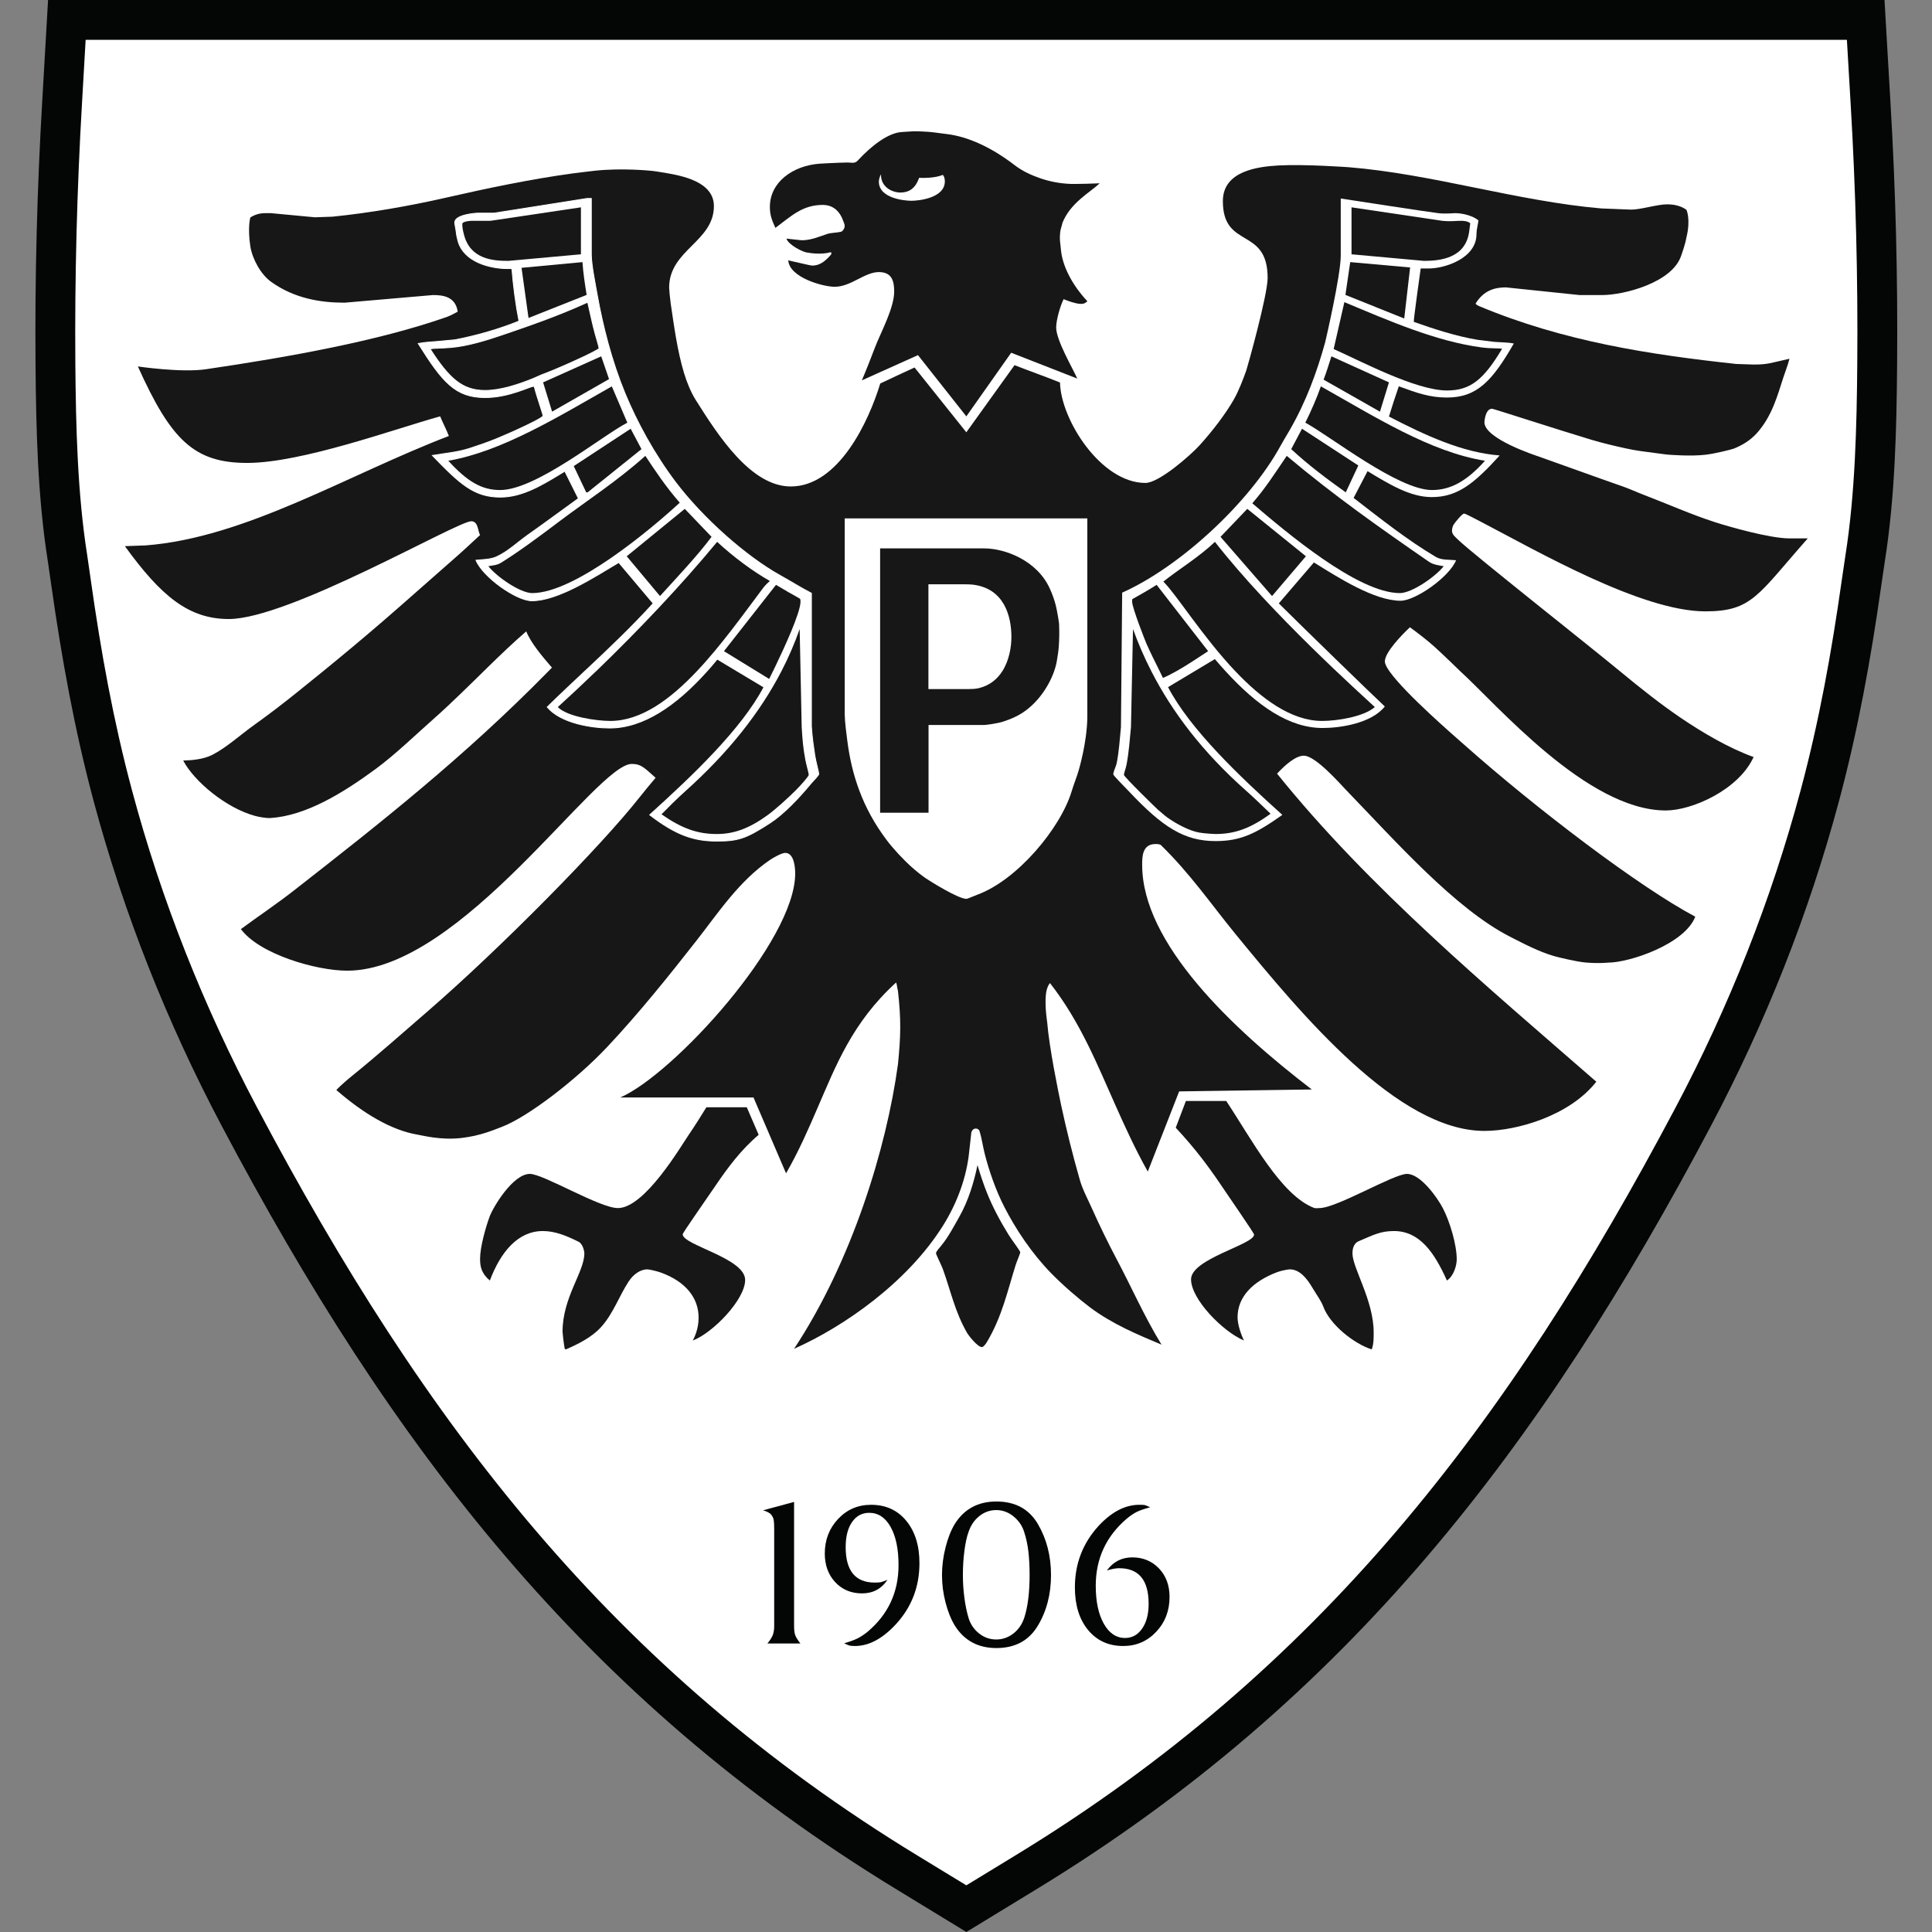 <?xml version="1.0" encoding="UTF-8"?> <svg xmlns="http://www.w3.org/2000/svg" width="64" height="64" viewBox="0 0 64 64" fill="none"><rect x="0" y="0" width="64" height="64" fill="#808080" stroke="none"/><g clip-path="url(#clip0_22840_304721)"><path fill-rule="evenodd" clip-rule="evenodd" d="M62.438 18.593L62.316 19.42C61.977 21.816 61.55 24.182 60.923 26.521C59.922 30.264 58.487 33.876 56.675 37.301C51.068 47.901 44.681 56.281 34.315 62.595L32.012 64L29.709 62.595C19.343 56.28 12.955 47.901 7.346 37.3C5.535 33.876 4.1 30.263 3.097 26.52C2.471 24.18 2.044 21.814 1.704 19.419L1.584 18.59C1.247 16.453 1.196 14.246 1.177 12.086C1.152 9.167 1.229 6.244 1.4 3.332L1.592 -7.1153e-07H62.427L62.62 3.326C62.795 6.241 62.869 9.165 62.844 12.085C62.826 14.247 62.775 16.454 62.438 18.593Z" fill="#040606"></path><path fill-rule="evenodd" clip-rule="evenodd" d="M61.133 18.394L61.009 19.232C60.674 21.597 60.268 23.866 59.648 26.18C58.671 29.829 57.275 33.344 55.508 36.684C49.938 47.212 43.71 55.327 33.628 61.468L32.011 62.454L30.395 61.469C20.312 55.326 14.082 47.212 8.513 36.682C6.747 33.344 5.349 29.829 4.372 26.179C3.752 23.865 3.344 21.595 3.01 19.231L2.889 18.392C2.566 16.357 2.514 14.134 2.496 12.074C2.473 9.201 2.549 6.276 2.717 3.407L2.837 1.32H61.181L61.303 3.405C61.474 6.272 61.549 9.204 61.524 12.074C61.507 14.134 61.454 16.358 61.133 18.394Z" fill="white"></path><path d="M25.279 50.03L26.305 49.753V53.851C26.305 53.984 26.316 54.086 26.339 54.155C26.36 54.224 26.419 54.321 26.514 54.443H25.421C25.508 54.338 25.567 54.244 25.599 54.163C25.631 54.083 25.646 53.982 25.646 53.859V53.576V50.647C25.646 50.508 25.641 50.409 25.63 50.351C25.619 50.291 25.592 50.235 25.551 50.18C25.509 50.123 25.418 50.074 25.279 50.03Z" fill="#040606"></path><path d="M27.964 54.435C28.142 54.384 28.285 54.334 28.393 54.281C28.502 54.227 28.615 54.154 28.732 54.061C29.421 53.483 29.765 52.746 29.765 51.846C29.765 51.319 29.679 50.898 29.504 50.584C29.329 50.271 29.093 50.114 28.794 50.114C28.556 50.114 28.367 50.216 28.226 50.419C28.085 50.622 28.014 50.899 28.014 51.249C28.014 52.034 28.335 52.425 28.976 52.425C29.07 52.425 29.137 52.42 29.179 52.412C29.22 52.402 29.293 52.376 29.398 52.333C29.199 52.633 28.918 52.783 28.556 52.783C28.195 52.783 27.899 52.659 27.668 52.412C27.437 52.163 27.322 51.847 27.322 51.462C27.322 51.011 27.47 50.628 27.764 50.316C28.058 50.004 28.422 49.848 28.856 49.848C29.34 49.848 29.728 50.024 30.02 50.377C30.312 50.731 30.458 51.199 30.458 51.782C30.458 52.566 30.197 53.242 29.674 53.809C29.229 54.288 28.779 54.526 28.323 54.526C28.234 54.526 28.171 54.52 28.136 54.51C28.099 54.499 28.042 54.474 27.964 54.435Z" fill="#040606"></path><path d="M31.205 52.174C31.205 51.874 31.243 51.57 31.322 51.261C31.399 50.952 31.502 50.693 31.63 50.481C31.941 49.987 32.4 49.739 33.006 49.739C33.629 49.739 34.086 49.987 34.379 50.481C34.67 50.976 34.816 51.541 34.816 52.174C34.816 52.814 34.669 53.377 34.374 53.863C34.079 54.35 33.623 54.594 33.006 54.594C32.4 54.594 31.941 54.345 31.63 53.851C31.502 53.64 31.399 53.383 31.322 53.084C31.243 52.783 31.205 52.48 31.205 52.174ZM32.081 50.757C32.025 50.912 31.98 51.119 31.947 51.378C31.913 51.636 31.897 51.902 31.897 52.174C31.897 52.425 31.913 52.676 31.947 52.93C31.98 53.182 32.028 53.409 32.089 53.61C32.151 53.809 32.265 53.976 32.433 54.11C32.6 54.242 32.79 54.31 33.002 54.31C33.209 54.31 33.397 54.244 33.567 54.114C33.737 53.983 33.859 53.806 33.932 53.584C34.048 53.223 34.107 52.753 34.107 52.174C34.107 51.886 34.093 51.624 34.066 51.391C34.038 51.156 33.99 50.939 33.923 50.736C33.857 50.533 33.737 50.363 33.567 50.227C33.397 50.091 33.209 50.023 33.002 50.023C32.796 50.023 32.608 50.089 32.441 50.223C32.273 50.357 32.154 50.535 32.081 50.757Z" fill="#040606"></path><path d="M38.1 49.931C37.912 49.981 37.765 50.031 37.662 50.081C37.559 50.131 37.447 50.207 37.325 50.308C36.641 50.892 36.298 51.633 36.298 52.53C36.298 53.054 36.388 53.473 36.565 53.788C36.742 54.102 36.977 54.26 37.27 54.26C37.503 54.26 37.691 54.156 37.834 53.95C37.978 53.744 38.05 53.47 38.05 53.13C38.05 52.343 37.725 51.949 37.072 51.949C36.967 51.949 36.832 51.974 36.666 52.024C36.877 51.735 37.158 51.59 37.508 51.59C37.864 51.59 38.159 51.713 38.393 51.957C38.626 52.202 38.743 52.516 38.743 52.901C38.743 53.355 38.596 53.741 38.301 54.055C38.005 54.369 37.642 54.526 37.208 54.526C36.725 54.526 36.337 54.35 36.044 53.996C35.753 53.644 35.607 53.172 35.607 52.584C35.607 51.799 35.868 51.121 36.391 50.548C36.824 50.081 37.275 49.848 37.742 49.848C37.831 49.848 37.889 49.851 37.917 49.856C37.944 49.862 38.005 49.886 38.1 49.931Z" fill="#040606"></path><path d="M48.5 17.013C48.548 17.013 48.885 17.197 49.081 17.297C50.871 18.227 54.361 20.252 56.49 20.252C58.044 20.252 58.227 19.707 59.885 17.835H59.273C58.624 17.833 57.276 17.448 56.815 17.299C56.028 17.045 55.252 16.699 54.474 16.401C54.242 16.314 53.989 16.196 53.753 16.113C52.821 15.789 51.898 15.45 50.981 15.126C50.903 15.099 49.173 14.54 49.173 13.988C49.173 13.981 49.195 13.54 49.427 13.54C49.475 13.54 51.616 14.237 52.712 14.566C53.095 14.681 53.493 14.774 53.883 14.859C54.19 14.927 54.528 14.969 54.84 15.008C54.975 15.025 55.224 15.062 55.273 15.062C55.273 15.062 56.015 15.124 56.517 15.062C56.813 15.025 57.345 14.895 57.441 14.859C57.694 14.754 57.961 14.61 58.198 14.349C58.705 13.783 58.883 13.094 59.071 12.518C59.139 12.306 59.222 12.108 59.278 11.884C58.642 12.025 58.571 12.076 58.09 12.076L57.515 12.057C54.672 11.749 51.804 11.316 48.991 10.138C48.957 10.123 48.899 10.091 48.88 10.057C49.159 9.601 49.546 9.52 49.885 9.52L52.324 9.774H53.083C53.778 9.774 55.404 9.369 55.695 8.459C55.702 8.435 55.822 8.112 55.865 7.868C56.015 7.255 55.865 6.949 55.865 6.949C55.652 6.8 55.419 6.769 55.222 6.769C54.898 6.769 54.356 6.944 54.032 6.944L53.047 6.905C50.257 6.664 47.466 5.766 44.676 5.539C44.676 5.539 43.224 5.434 42.353 5.481C41.674 5.52 40.509 5.659 40.509 6.661C40.509 8.271 41.992 7.495 41.992 9.208C41.992 9.778 41.322 12.166 41.283 12.278C41.182 12.558 41.035 12.949 40.873 13.232C40.6 13.713 40.153 14.294 39.736 14.753C39.441 15.077 38.397 15.998 37.943 15.998C36.47 15.998 35.138 13.898 35.114 12.671C34.61 12.467 34.102 12.291 33.608 12.096L32.011 14.32L30.296 12.174C29.919 12.35 29.528 12.526 29.159 12.704C28.777 13.969 27.772 16.115 26.196 16.115C24.881 16.115 23.797 14.444 23.048 13.251C22.877 12.978 22.749 12.654 22.659 12.356C22.437 11.624 22.327 10.789 22.218 10.055C22.193 9.88 22.166 9.578 22.166 9.53C22.166 8.278 23.649 8.008 23.649 6.827C23.649 6.017 22.59 5.822 22.041 5.727C21.885 5.7 21.598 5.656 21.549 5.656C21.549 5.656 20.598 5.558 19.701 5.656C19.652 5.662 19.187 5.715 18.955 5.747C17.594 5.932 16.137 6.237 14.778 6.547C13.554 6.827 12.238 7.054 11.014 7.178L10.429 7.198C10.38 7.198 9.024 7.061 8.975 7.061C8.736 7.061 8.553 7.041 8.293 7.203C8.293 7.203 8.196 7.516 8.293 8.166C8.363 8.585 8.638 9.089 8.98 9.335C9.753 9.889 10.62 10.027 11.415 10.027L14.342 9.774C14.661 9.774 15.09 9.816 15.162 10.325C15.03 10.399 14.897 10.467 14.778 10.508C12.509 11.299 9.575 11.827 6.818 12.232C6.003 12.352 4.567 12.139 4.567 12.139C5.664 14.573 6.429 15.335 8.185 15.335C9.995 15.335 13.071 14.21 14.581 13.792C14.674 14.021 14.791 14.236 14.869 14.443C11.523 15.723 8.148 17.811 4.828 18.067L4.137 18.092C5.343 19.76 6.261 20.506 7.58 20.506C9.583 20.506 15.144 17.267 15.61 17.267C15.849 17.267 15.824 17.594 15.903 17.724C15.633 17.972 15.379 18.213 15.106 18.452C14.291 19.164 13.474 19.896 12.706 20.559C12.062 21.117 11.305 21.746 10.657 22.274C10.374 22.505 10.094 22.731 9.818 22.952C9.369 23.313 8.901 23.671 8.433 24.006C7.967 24.337 7.505 24.766 7.029 25.007C6.749 25.151 6.366 25.187 6.069 25.194C6.423 25.874 7.484 26.769 8.457 27.03C8.53 27.049 8.793 27.109 8.963 27.098C10.145 27.019 11.362 26.268 12.445 25.473C13.111 24.982 13.78 24.328 14.416 23.767C14.904 23.337 15.613 22.639 16.149 22.112C16.579 21.692 17.01 21.279 17.432 20.915C17.594 21.312 17.966 21.746 18.284 22.115C18.244 22.156 18.204 22.196 18.165 22.237H18.165C15.358 25.098 12.559 27.293 9.74 29.496C9.167 29.945 8.57 30.342 7.98 30.778C8.599 31.61 10.471 32.155 11.503 32.155C15.288 32.155 19.749 25.306 20.927 25.306C21.254 25.306 21.365 25.457 21.718 25.765C21.525 25.993 21.347 26.21 21.178 26.422C19.937 27.998 16.633 31.367 14.135 33.529C13.328 34.226 12.499 34.963 11.692 35.616C11.491 35.777 11.301 35.944 11.141 36.107C12.035 36.885 12.964 37.439 13.823 37.585C14.018 37.617 14.6 37.776 15.286 37.697C15.931 37.623 16.37 37.423 16.618 37.331C17.47 37.011 19.083 35.777 20.108 34.689C21.169 33.562 22.194 32.281 23.074 31.156C23.791 30.242 24.482 29.18 25.518 28.478C25.602 28.422 25.889 28.253 26.011 28.253C26.323 28.253 26.342 28.792 26.342 28.936C26.342 31.18 22.311 35.588 20.547 36.356H24.961L26.039 38.868C26.456 38.146 26.781 37.399 27.076 36.715C27.681 35.323 28.225 33.875 29.686 32.545C29.719 32.637 29.718 32.733 29.747 32.83C29.852 33.792 29.84 34.309 29.747 35.248C29.367 38.037 28.217 41.79 26.305 44.68C27.954 43.948 30.051 42.488 31.231 40.612C31.731 39.819 32.023 38.956 32.103 38.176C32.111 38.101 32.17 37.572 32.17 37.572C32.17 37.491 32.215 37.394 32.313 37.385C32.362 37.38 32.428 37.41 32.443 37.456C32.524 37.703 32.555 37.965 32.619 38.217C32.76 38.775 32.988 39.436 33.276 39.994C33.649 40.719 34.172 41.511 34.819 42.175C35.216 42.582 35.732 43.025 36.108 43.308C36.856 43.869 37.71 44.221 38.477 44.543C37.91 43.619 37.466 42.605 36.988 41.707C36.7 41.163 36.417 40.581 36.169 40.025C36.03 39.713 35.862 39.407 35.772 39.09C35.533 38.258 35.323 37.412 35.148 36.593C35.067 36.21 34.756 34.713 34.688 33.849C34.688 33.849 34.611 33.376 34.643 32.98C34.666 32.701 34.76 32.594 34.781 32.565C35.789 33.849 36.361 35.296 36.944 36.599C37.261 37.309 37.605 38.068 38.022 38.809L39.061 36.154L43.455 36.09C40.815 34.07 37.836 31.25 37.836 28.653C37.836 28.394 37.833 27.96 38.275 27.96C38.324 27.96 38.419 27.957 38.463 28.001C39.431 28.947 40.114 29.945 40.906 30.915C43.138 33.645 46.316 37.463 49.173 37.463C50.246 37.463 51.995 36.962 52.88 35.833C49.304 32.716 45.366 29.432 42.304 25.628C42.575 25.337 42.921 25.033 43.192 25.033C43.58 25.033 44.39 25.962 44.614 26.194C46.251 27.889 48.203 30.098 50.017 31.027C50.517 31.284 50.994 31.53 51.482 31.672C51.614 31.711 52.213 31.855 52.502 31.882C52.941 31.923 53.258 31.889 53.258 31.889C53.99 31.889 55.811 31.271 56.158 30.366C54.322 29.395 50.906 26.806 48.467 24.638C48.21 24.41 46.545 22.975 46.028 22.237H46.027C45.931 22.1 45.875 21.987 45.875 21.911C45.875 21.604 46.457 21.011 46.705 20.779C46.972 20.973 47.256 21.191 47.498 21.406C47.783 21.66 48.374 22.237 48.374 22.237C49.578 23.33 52.579 26.848 55.183 26.848C56.046 26.848 57.592 26.169 58.09 25.078C57.269 24.78 56.415 24.281 55.647 23.759C55.005 23.322 54.337 22.794 53.665 22.237H53.665C52.639 21.388 48.814 18.369 48.323 17.899C48.189 17.772 48.099 17.703 48.099 17.579C48.099 17.53 48.116 17.454 48.142 17.398C48.184 17.32 48.436 17.013 48.5 17.013Z" fill="#171717"></path><path d="M23.401 36.679C23.202 36.999 23.007 37.313 22.817 37.589C22.554 37.972 21.357 40.019 20.469 40.019C19.864 40.019 17.998 38.887 17.552 38.887C16.993 38.887 16.338 39.982 16.22 40.299C16.091 40.648 15.903 41.307 15.903 41.698C15.903 41.951 15.943 42.18 16.227 42.419C16.585 41.467 17.161 40.78 17.981 40.78C18.378 40.78 18.74 40.923 19.167 41.135C19.303 41.204 19.357 41.434 19.357 41.522C19.357 42.139 18.635 42.973 18.635 44.117C18.635 44.166 18.674 44.499 18.706 44.677L18.741 44.702C19.109 44.543 19.605 44.311 19.932 43.938C20.32 43.497 20.514 42.927 20.823 42.454C20.987 42.203 21.22 42.049 21.445 42.049C21.493 42.049 21.748 42.102 21.9 42.158C22.709 42.455 23.142 42.988 23.142 43.649C23.142 43.885 23.087 44.144 22.95 44.406C23.614 44.155 24.684 43.051 24.684 42.4C24.684 41.675 22.615 41.248 22.615 40.887C22.615 40.839 23.345 39.803 23.718 39.254C24.089 38.708 24.541 38.09 25.132 37.592L24.738 36.679H23.401Z" fill="#171717"></path><path d="M32.688 39.498C32.574 39.211 32.469 38.895 32.381 38.595C32.267 39.144 32.085 39.77 31.773 40.317C31.615 40.595 31.408 40.989 31.189 41.252C31.133 41.318 31.006 41.463 31.006 41.512C31.006 41.561 31.175 41.883 31.234 42.042C31.487 42.74 31.632 43.453 32.034 44.151C32.088 44.244 32.382 44.624 32.528 44.624C32.577 44.624 32.651 44.525 32.688 44.464C33.198 43.615 33.386 42.722 33.645 41.905C33.689 41.766 33.796 41.532 33.796 41.483C33.796 41.434 33.532 41.099 33.41 40.902C33.124 40.438 32.874 39.969 32.688 39.498Z" fill="#171717"></path><path d="M46.607 38.887C46.167 38.887 44.279 40.019 43.709 40.019C43.66 40.019 43.581 40.032 43.527 40.013C42.429 39.588 41.461 37.738 40.621 36.472H39.284L38.948 37.357C39.262 37.694 39.542 38.023 39.801 38.357C40.008 38.625 40.222 38.922 40.406 39.195C40.786 39.759 41.543 40.849 41.543 40.897C41.543 41.229 39.455 41.697 39.455 42.38C39.455 43.039 40.512 44.116 41.209 44.406C41.105 44.2 40.996 43.866 40.996 43.639C40.996 42.961 41.495 42.448 42.317 42.138C42.451 42.089 42.675 42.049 42.724 42.049C43.038 42.049 43.276 42.317 43.481 42.668C43.608 42.883 43.763 43.084 43.839 43.291C44.061 43.882 44.845 44.509 45.44 44.701C45.513 44.508 45.504 44.285 45.504 44.127C45.504 43.083 44.802 41.997 44.802 41.522C44.802 41.426 44.813 41.201 45.01 41.116C45.508 40.904 45.731 40.78 46.177 40.78C47.026 40.78 47.515 41.489 47.931 42.419C48.151 42.276 48.256 41.931 48.256 41.717C48.256 41.229 48.03 40.473 47.798 40.025C47.615 39.673 47.06 38.887 46.607 38.887Z" fill="#171717"></path><path d="M29.184 5.774C29.172 6.196 29.555 6.378 29.826 6.378C30.094 6.378 30.319 6.26 30.445 5.892C30.68 5.898 30.995 5.891 31.233 5.793C31.281 5.854 31.299 5.925 31.299 6.007C31.299 6.573 30.404 6.651 30.196 6.651C29.962 6.651 29.113 6.571 29.113 6.017C29.113 5.968 29.134 5.857 29.184 5.774ZM27.26 6.788C27.53 6.788 27.792 6.928 27.928 7.308C27.948 7.362 27.982 7.432 27.982 7.481C27.982 7.551 27.926 7.662 27.853 7.679C27.701 7.713 27.532 7.708 27.403 7.75C27.086 7.857 26.855 7.959 26.557 7.959C26.508 7.959 26.217 7.92 26.052 7.904C26.111 8.108 26.613 8.369 26.765 8.369C26.765 8.369 27.165 8.449 27.494 8.36C27.541 8.347 27.564 8.387 27.514 8.452C27.281 8.715 27.108 8.798 26.898 8.798C26.85 8.798 26.374 8.681 26.112 8.625C26.15 9.196 27.272 9.501 27.65 9.5C28.192 9.499 28.64 9.013 29.113 9.013C29.543 9.013 29.621 9.308 29.621 9.656C29.621 10.208 29.173 11.017 28.982 11.516C28.848 11.868 28.704 12.238 28.55 12.6L30.409 11.764L32.011 13.793L33.497 11.685L35.686 12.541C35.54 12.204 34.987 11.278 34.987 10.847C34.987 10.605 35.12 10.134 35.234 9.91C35.381 9.973 35.626 10.056 35.777 10.066C35.924 10.076 35.97 10.02 36.021 9.98C35.506 9.428 35.189 8.799 35.143 8.26C35.121 7.99 35.092 7.955 35.121 7.682C35.128 7.601 35.187 7.441 35.194 7.385C35.458 6.718 36.103 6.378 36.43 6.072C36.43 6.072 35.573 6.109 35.349 6.086C35.026 6.064 34.714 5.996 34.434 5.896C34.168 5.803 33.878 5.675 33.617 5.475C32.851 4.887 32.071 4.522 31.349 4.439C31.154 4.417 30.958 4.383 30.763 4.368C30.451 4.347 30.314 4.349 30.265 4.349C30.216 4.349 30.001 4.368 29.884 4.373C29.425 4.393 28.857 4.837 28.413 5.32C28.316 5.425 28.209 5.386 28.088 5.383C27.766 5.386 27.151 5.422 27.151 5.422C26.264 5.488 25.503 6.032 25.503 6.856C25.503 7.115 25.565 7.287 25.686 7.549C26.216 7.157 26.577 6.788 27.26 6.788Z" fill="#171717"></path><path d="M26.853 25.966C26.477 26.42 25.97 26.963 25.499 27.268C24.701 27.785 24.44 27.862 23.738 27.862C22.974 27.862 22.38 27.653 21.523 26.994C22.933 25.721 24.573 24.165 25.309 22.762L24.433 22.237L23.759 21.833C23.645 21.972 23.53 22.106 23.414 22.236H23.413C22.389 23.377 21.302 24.116 20.196 24.116C19.613 24.116 18.581 23.963 18.128 23.423C18.528 23.029 18.947 22.638 19.372 22.238H19.373C20.132 21.526 20.91 20.792 21.64 19.988L20.497 18.632C19.691 19.114 18.479 19.901 17.62 19.901C17.108 19.901 16.001 19.119 15.768 18.559C15.99 18.535 16.236 18.538 16.436 18.451C16.824 18.277 17.146 17.963 17.488 17.722C18.049 17.327 18.6 16.917 19.162 16.513L18.71 15.608C17.991 16.05 17.318 16.467 16.576 16.467C15.71 16.467 15.25 16.047 14.323 15.088C14.704 15.02 15.136 14.989 15.539 14.86C15.829 14.767 16.131 14.662 16.416 14.548C16.863 14.367 17.991 13.859 17.991 13.774C17.991 13.725 17.777 13.122 17.701 12.814C17.701 12.814 17.718 12.798 17.669 12.798C17.545 12.798 16.869 13.169 16.069 13.169C15.091 13.169 14.661 12.669 13.855 11.38C14.077 11.335 14.279 11.331 14.494 11.311L15.073 11.257C15.75 11.127 16.517 10.913 17.192 10.637C17.084 10.092 17.006 9.484 16.958 8.909C16.94 8.893 16.908 8.895 16.713 8.895C16.232 8.876 15.374 8.686 15.174 7.991C15.147 7.893 15.125 7.794 15.115 7.696C15.105 7.599 15.064 7.422 15.064 7.373C15.064 7.11 15.754 7.061 15.837 7.061H16.361L19.444 6.575H19.588V8.434C19.591 8.788 19.73 9.457 19.779 9.743C19.969 10.808 20.264 11.965 20.707 13.038C21.1 13.985 21.67 15.039 22.384 15.983C23.287 17.173 24.706 18.431 25.85 19.068C26.189 19.256 26.533 19.473 26.879 19.652V24.067C26.903 24.437 26.945 24.712 26.991 25.022C27.021 25.217 27.123 25.589 27.123 25.638C27.123 25.687 26.938 25.864 26.853 25.966Z" fill="white"></path><path d="M26.853 25.966C26.477 26.42 25.97 26.963 25.499 27.268C24.701 27.785 24.44 27.862 23.738 27.862C22.974 27.862 22.38 27.653 21.523 26.994C22.933 25.721 24.573 24.165 25.309 22.762L24.433 22.237L23.759 21.833C23.645 21.972 23.53 22.106 23.414 22.236H23.413C22.389 23.377 21.302 24.116 20.196 24.116C19.613 24.116 18.581 23.963 18.128 23.423C18.528 23.029 18.947 22.638 19.372 22.238H19.373C20.132 21.526 20.91 20.792 21.64 19.988L20.497 18.632C19.691 19.114 18.479 19.901 17.62 19.901C17.108 19.901 16.001 19.119 15.768 18.559C15.99 18.535 16.236 18.538 16.436 18.451C16.824 18.277 17.146 17.963 17.488 17.722C18.049 17.327 18.6 16.917 19.162 16.513L18.71 15.608C17.991 16.05 17.318 16.467 16.576 16.467C15.71 16.467 15.25 16.047 14.323 15.088C14.704 15.02 15.136 14.989 15.539 14.86C15.829 14.767 16.131 14.662 16.416 14.548C16.863 14.367 17.991 13.859 17.991 13.774C17.991 13.725 17.777 13.122 17.701 12.814C17.701 12.814 17.718 12.798 17.669 12.798C17.545 12.798 16.869 13.169 16.069 13.169C15.091 13.169 14.661 12.669 13.855 11.38C14.077 11.335 14.279 11.331 14.494 11.311L15.073 11.257C15.75 11.127 16.517 10.913 17.192 10.637C17.084 10.092 17.006 9.484 16.958 8.909C16.94 8.893 16.908 8.895 16.713 8.895C16.232 8.876 15.374 8.686 15.174 7.991C15.147 7.893 15.125 7.794 15.115 7.696C15.105 7.599 15.064 7.422 15.064 7.373C15.064 7.11 15.754 7.061 15.837 7.061H16.361L19.444 6.575H19.588V8.434C19.591 8.788 19.73 9.457 19.779 9.743C19.969 10.808 20.264 11.965 20.707 13.038C21.1 13.985 21.67 15.039 22.384 15.983C23.287 17.173 24.706 18.431 25.85 19.068C26.189 19.256 26.533 19.473 26.879 19.652V24.067C26.903 24.437 26.945 24.712 26.991 25.022C27.021 25.217 27.123 25.589 27.123 25.638C27.123 25.687 26.938 25.864 26.853 25.966Z" stroke="white" stroke-width="0.029" stroke-miterlimit="10"></path><path d="M47.568 18.451C47.756 18.561 48.012 18.535 48.235 18.559C48.006 19.119 46.887 19.901 46.392 19.901C45.523 19.901 44.301 19.114 43.525 18.632L42.362 19.988C43.101 20.725 45.473 23.031 45.874 23.403C45.426 23.968 44.382 24.116 43.816 24.116C42.701 24.116 41.647 23.381 40.6 22.237H40.6C40.481 22.108 40.362 21.973 40.244 21.833L38.693 22.762C39.427 24.165 41.066 25.721 42.479 26.994C41.595 27.622 41.089 27.862 40.265 27.862C39.226 27.862 38.511 27.398 37.401 26.22C37.238 26.044 36.879 25.696 36.879 25.648C36.879 25.56 36.977 25.365 36.989 25.294C37.067 24.907 37.094 24.495 37.133 24.086L37.15 22.237L37.173 19.632C39.048 18.799 41.373 16.686 42.427 14.755C42.512 14.598 42.622 14.423 42.72 14.252C43.266 13.308 43.629 12.312 43.897 11.342C43.907 11.308 44.411 9.134 44.414 8.478V6.576C44.414 6.576 47.45 7.044 47.642 7.061C47.832 7.089 48.204 7.061 48.204 7.061C48.434 7.061 48.779 7.137 48.977 7.302C48.958 7.443 48.911 7.606 48.911 7.743C48.921 8.56 47.853 8.895 47.326 8.894H47.062C47.062 8.894 46.815 10.651 46.834 10.662C47.499 10.899 48.252 11.142 48.949 11.257L49.498 11.324C49.713 11.343 49.925 11.335 50.147 11.379C49.442 12.605 48.934 13.169 47.934 13.169C47.37 13.169 46.954 13.024 46.337 12.797C46.225 13.123 46.109 13.474 46.011 13.799C47.199 14.414 48.446 14.996 49.679 15.087C48.811 16.046 48.263 16.467 47.426 16.467C46.719 16.467 46.033 16.05 45.302 15.608L44.84 16.494C45.717 17.171 46.619 17.89 47.568 18.451Z" fill="white"></path><path d="M49.192 15.263C47.374 14.972 45.541 13.802 43.755 12.799C43.627 13.171 43.427 13.626 43.241 14.001C44.088 14.463 46.319 16.233 47.436 16.233C48.036 16.233 48.573 15.956 49.192 15.263Z" fill="#171717"></path><path d="M42.773 14.878C43.343 15.408 43.971 15.877 44.58 16.31L44.996 15.42L43.131 14.203L42.773 14.878Z" fill="#171717"></path><path d="M41.484 16.672C42.588 17.616 44.98 19.647 46.372 19.647C46.765 19.647 47.548 19.109 47.825 18.756C47.661 18.73 47.471 18.703 47.334 18.608C45.717 17.49 44.198 16.425 42.625 15.101C42.269 15.625 41.921 16.172 41.484 16.672Z" fill="#171717"></path><path d="M48.67 7.658L48.704 7.397C48.619 7.319 48.468 7.316 48.419 7.315C48.24 7.311 48.093 7.345 47.778 7.315L44.771 6.868V8.424L47.173 8.642C47.721 8.642 48.558 8.548 48.67 7.658Z" fill="#171717"></path><path d="M46.011 12.667L44.105 11.804C44.022 12.063 43.944 12.317 43.846 12.577L45.713 13.637L46.011 12.667Z" fill="#171717"></path><path d="M46.712 8.86L44.728 8.683L44.569 9.769L46.517 10.551L46.712 8.86Z" fill="#171717"></path><path d="M49.758 11.555C49.673 11.53 49.413 11.552 49.087 11.51C47.567 11.308 46.028 10.633 44.534 10.009L44.179 11.563C45.025 11.934 46.89 12.935 47.934 12.935C48.717 12.935 49.152 12.567 49.758 11.555Z" fill="#171717"></path><path d="M38.538 19.266C38.979 19.704 39.841 21.095 40.923 22.237H40.924C41.778 23.137 42.768 23.882 43.797 23.882C44.29 23.882 45.167 23.747 45.543 23.423C45.135 23.039 42.105 20.333 40.246 17.95C39.702 18.467 39.03 18.869 38.538 19.266Z" fill="#171717"></path><path d="M38.14 22.237C37.902 21.773 37.701 21.306 37.532 20.838L37.503 22.237L37.465 24.086C37.426 24.495 37.397 24.907 37.321 25.314C37.302 25.431 37.231 25.618 37.231 25.667C37.231 25.733 38.34 26.811 38.367 26.831C38.462 26.904 38.554 26.997 38.659 27.073C38.976 27.3 39.407 27.526 39.737 27.582C39.907 27.611 40.216 27.628 40.265 27.628C40.902 27.628 41.422 27.443 42.089 26.956C41.813 26.694 41.567 26.448 41.298 26.211C39.831 24.913 38.83 23.584 38.14 22.237H38.14Z" fill="#171717"></path><path d="M37.511 19.846C37.504 19.869 37.503 19.881 37.503 19.93C37.503 20.13 37.938 21.232 37.977 21.32C38.109 21.621 38.267 21.932 38.418 22.237V22.238C38.454 22.311 38.489 22.384 38.524 22.457C38.664 22.398 38.811 22.323 38.961 22.238H38.962C39.318 22.039 39.69 21.786 40.021 21.571L38.315 19.374C38.035 19.551 37.762 19.707 37.511 19.846Z" fill="#171717"></path><path d="M40.431 17.784L42.138 19.745L43.26 18.427L41.318 16.857L40.431 17.784Z" fill="#171717"></path><path d="M26.557 24.086L26.519 22.237L26.49 20.838C26.326 21.306 26.126 21.773 25.885 22.237H25.885C25.185 23.587 24.148 24.915 22.701 26.211C22.416 26.467 22.15 26.733 21.913 26.975C22.585 27.441 23.096 27.628 23.747 27.628C24.318 27.628 24.819 27.441 25.421 27.007C25.685 26.817 26.125 26.416 26.359 26.181C26.515 26.025 26.791 25.716 26.791 25.667C26.791 25.618 26.708 25.333 26.679 25.178C26.603 24.768 26.584 24.531 26.557 24.086Z" fill="#171717"></path><path d="M21.378 15.101C20.451 15.932 19.468 16.566 18.527 17.273C17.905 17.742 17.252 18.234 16.591 18.646C16.469 18.722 16.321 18.73 16.177 18.756C16.454 19.109 17.237 19.647 17.63 19.647C19.047 19.647 21.583 17.515 22.518 16.652C22.059 16.131 21.68 15.559 21.378 15.101Z" fill="#171717"></path><path d="M19.467 16.309L21.25 14.878L20.891 14.203L19.006 15.44L19.419 16.309H19.467Z" fill="#171717"></path><path d="M17.508 10.533L19.433 9.769C19.376 9.411 19.318 9.041 19.295 8.683L17.277 8.872L17.508 10.533Z" fill="#171717"></path><path d="M18.289 13.636L20.175 12.558L19.916 11.804L17.991 12.667L18.289 13.636Z" fill="#171717"></path><path d="M20.267 12.799C18.486 13.809 16.628 14.957 14.85 15.263C15.479 15.951 15.954 16.233 16.567 16.233C17.759 16.233 19.947 14.431 20.781 14.002L20.267 12.799Z" fill="#171717"></path><path d="M19.845 11.54C19.845 11.491 19.761 11.222 19.72 11.074C19.627 10.739 19.552 10.367 19.468 10.009C18.543 10.433 17.622 10.755 16.709 11.067C16.146 11.26 15.497 11.464 14.936 11.51C14.529 11.542 14.389 11.53 14.245 11.555C14.882 12.545 15.317 12.935 16.069 12.935C16.576 12.935 17.17 12.741 17.672 12.536C17.789 12.49 17.901 12.429 18.004 12.393C18.511 12.207 19.845 11.603 19.845 11.54Z" fill="#171717"></path><path d="M19.845 11.54C19.845 11.491 19.761 11.222 19.72 11.074C19.627 10.739 19.552 10.367 19.468 10.009C18.543 10.433 17.622 10.755 16.709 11.067C16.146 11.26 15.497 11.464 14.936 11.51C14.529 11.542 14.389 11.53 14.245 11.555C14.882 12.545 15.317 12.935 16.069 12.935C16.576 12.935 17.17 12.741 17.672 12.536C17.789 12.49 17.901 12.429 18.004 12.393C18.511 12.207 19.845 11.603 19.845 11.54Z" stroke="white" stroke-width="0.029" stroke-miterlimit="10"></path><path d="M19.244 6.868L16.244 7.315H15.622C15.573 7.315 15.362 7.331 15.318 7.397C15.305 7.5 15.335 7.641 15.368 7.768C15.578 8.592 16.334 8.642 16.839 8.642L19.244 8.424V6.868Z" fill="#171717"></path><path d="M25.503 19.247C24.918 18.912 24.312 18.462 23.756 17.95C22.579 19.375 21.165 20.869 19.747 22.236H19.745C19.321 22.645 18.897 23.042 18.478 23.423C18.796 23.747 19.771 23.882 20.215 23.882C21.23 23.882 22.195 23.175 23.082 22.237H23.082C23.882 21.391 24.619 20.358 25.272 19.487C25.333 19.404 25.421 19.314 25.503 19.247Z" fill="#171717"></path><path d="M25.681 22.081C25.989 21.442 26.518 20.291 26.518 19.93C26.518 19.881 26.514 19.844 26.494 19.829C26.24 19.688 25.967 19.532 25.706 19.374L23.982 21.571L24.899 22.134L25.052 22.228L25.067 22.237L25.48 22.491C25.494 22.462 25.551 22.347 25.605 22.236H25.606C25.628 22.191 25.653 22.14 25.678 22.087C25.679 22.085 25.681 22.083 25.681 22.081Z" fill="#171717"></path><path d="M23.571 17.783L22.684 16.857L20.761 18.427L21.863 19.745C22.43 19.12 23.106 18.409 23.571 17.783Z" fill="#171717"></path><path d="M36.019 22.237V23.772C36.005 24.587 35.76 25.419 35.74 25.494C35.676 25.728 35.569 25.977 35.499 26.216C35.13 27.436 33.695 29.16 32.365 29.642C32.248 29.684 32.06 29.775 32.011 29.775C31.74 29.775 30.805 29.188 30.679 29.102C30.522 28.997 30.356 28.86 30.209 28.731C29.926 28.479 29.584 28.112 29.374 27.831C28.559 26.751 28.211 25.65 28.069 24.543C28.035 24.272 27.988 23.944 27.982 23.66V17.172H36.019V22.237V22.237Z" fill="white"></path><path d="M35.084 20.674C35.083 20.625 35.021 20.238 34.972 20.045C34.928 19.872 34.857 19.675 34.776 19.497C34.357 18.568 33.294 18.164 32.594 18.166H29.155V26.923H30.759V24.017H32.594C32.643 24.018 33.029 23.971 33.241 23.901C33.319 23.876 33.509 23.807 33.621 23.751C34.277 23.446 34.725 22.788 34.919 22.237V22.237C34.963 22.111 34.994 21.992 35.011 21.883C35.044 21.673 35.063 21.579 35.075 21.393C35.09 21.18 35.094 20.95 35.084 20.674ZM33.202 22.237H33.202C33.036 22.495 32.788 22.708 32.424 22.796C32.326 22.821 32.155 22.828 32.106 22.826H30.755V19.356H31.97C32.018 19.355 32.13 19.358 32.206 19.365C33.269 19.48 33.504 20.416 33.504 21.101C33.504 21.423 33.434 21.875 33.202 22.237Z" fill="#171717"></path></g><defs><clipPath id="clip0_22840_304721"><rect width="61.676" height="64" fill="white" transform="translate(1.174)"></rect></clipPath></defs></svg> 